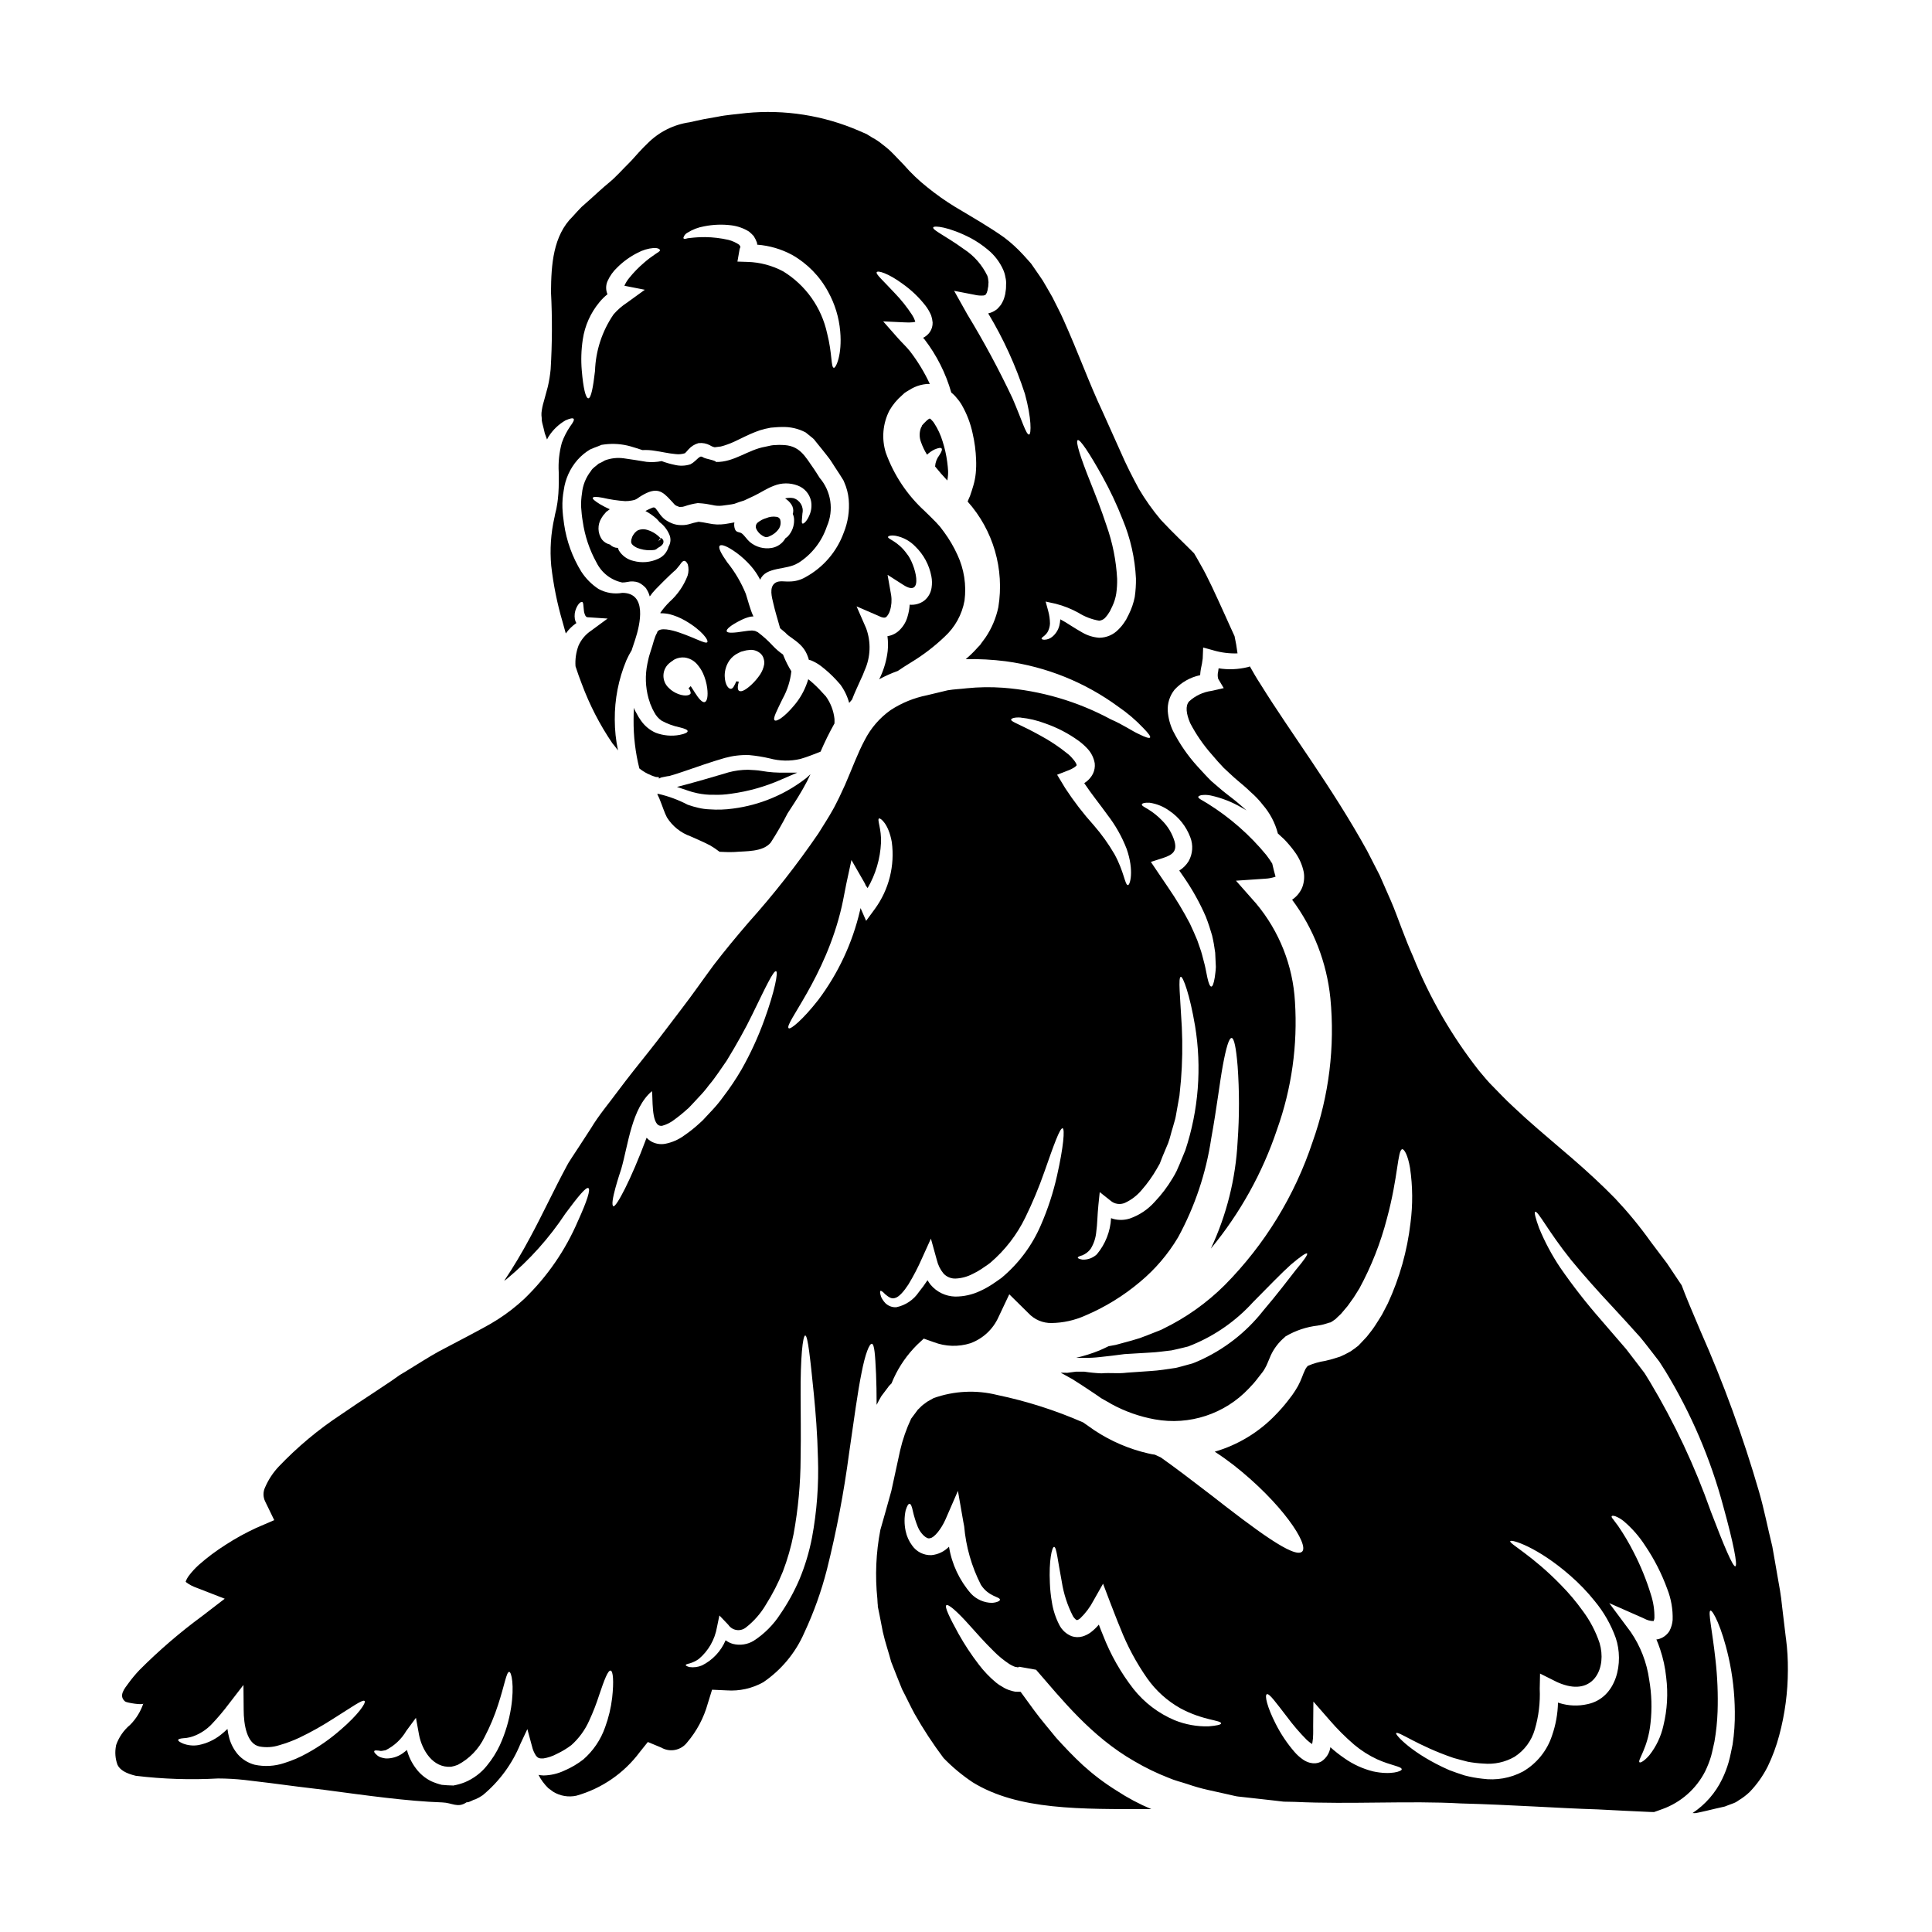 <?xml version="1.0" encoding="UTF-8"?>
<!-- Uploaded to: SVG Repo, www.svgrepo.com, Generator: SVG Repo Mixer Tools -->
<svg fill="#000000" width="800px" height="800px" version="1.1" viewBox="144 144 512 512" xmlns="http://www.w3.org/2000/svg">
 <g>
  <path d="m318.18 354.43 0.531 1.121c0.973 2.418 1.355 3.769 2.031 5.07 1.461 2.328 3.664 4.094 6.25 5.012 1.531 0.703 3.301 1.414 5.215 2.418 0.863 0.504 1.691 1.066 2.481 1.68 1.207 0.059 2.535 0.117 3.938 0.059 3.004-0.27 7.516 0.059 9.637-2.508h-0.004c1.613-2.496 3.102-5.074 4.453-7.723 1.238-1.945 2.449-3.684 3.625-5.746 0.648-1.031 1.004-1.859 1.535-2.754 0.297-0.648 0.59-1.266 0.914-1.891l-1.09 1.004c-5.637 4.398-12.352 7.199-19.441 8.109-2.059 0.289-4.144 0.359-6.219 0.203-0.984-0.035-1.961-0.168-2.922-0.395-0.969-0.215-1.922-0.492-2.856-0.824-2.477-1.297-5.113-2.269-7.84-2.891-0.059 0.023-0.152 0.055-0.238 0.055z"/>
  <path d="m391.81 267.62c1.004 1.266 2.094 2.508 3.242 3.715 0-0.059 0.027-0.148 0.027-0.207 0.145-0.777 0.203-1.57 0.176-2.359-0.027-0.531-0.117-1.531-0.234-2.363-0.242-1.828-0.645-3.633-1.207-5.391-0.516-1.734-1.281-3.383-2.269-4.894-0.18-0.289-0.398-0.555-0.648-0.785-0.133-0.195-0.316-0.348-0.531-0.441 0 0.027 0 0.027-0.027 0.027-0.059 0.148-0.059-0.055-0.328 0.207-0.094 0.094-0.203 0.176-0.32 0.238l-0.059 0.027-0.031 0.059h-0.004c-0.434 0.398-0.844 0.82-1.234 1.266-0.035 0.211-0.125 0.406-0.266 0.562-0.504 1.266-0.504 2.672 0 3.938 0.402 1.145 0.93 2.242 1.574 3.269l0.031-0.027c0.574-0.527 1.219-0.977 1.914-1.324 1.031-0.441 1.676-0.559 1.914-0.297 0.234 0.266 0 0.887-0.617 1.828-0.656 0.852-1.039 1.883-1.102 2.953z"/>
  <path d="m324.14 338.75c-2.137 0.402-4.336 0.207-6.371-0.559-1.535-0.68-2.859-1.758-3.832-3.125-0.484-0.648-0.91-1.34-1.266-2.062l-0.297-0.531c-0.125-0.215-0.223-0.441-0.293-0.68-0.031-0.055-0.059-0.145-0.09-0.203-0.059 1.031-0.086 2.062-0.086 3.148v-0.004c-0.043 4.352 0.473 8.695 1.531 12.914 1.309 1.043 2.812 1.812 4.422 2.269 0.207 0.031 0.473 0 0.707 0.031l0.117 0.5 0.031-0.176 0.527-0.234c0.68-0.117 1.418-0.324 2.152-0.395 1.387-0.414 2.566-0.762 4.156-1.328 3.035-1.031 6.75-2.363 10.52-3.449h0.004c2.102-0.582 4.281-0.84 6.461-0.758 1.848 0.168 3.68 0.461 5.484 0.887 2.629 0.707 5.391 0.758 8.047 0.145 2.004-0.559 3.938-1.387 5.246-1.887 0.059-0.031 0.117-0.031 0.145-0.059v0.004c1.094-2.559 2.324-5.055 3.688-7.481 0-0.414 0.027-0.789 0-1.211-0.234-2.16-1.027-4.223-2.301-5.984l-0.855-0.914c-1.035-1.172-2.16-2.266-3.359-3.269-0.141-0.117-0.289-0.227-0.441-0.324-0.059 0.234-0.145 0.473-0.234 0.738h-0.004c-0.766 2.293-1.969 4.414-3.543 6.246-2.535 3.039-4.602 4.305-5.117 3.894-0.559-0.473 0.59-2.566 2.152-5.805l0.004-0.004c1.223-2.223 1.996-4.668 2.266-7.195-0.777-1.25-1.449-2.566-2.004-3.934-0.059-0.176-0.145-0.324-0.203-0.5-0.988-0.676-1.895-1.457-2.715-2.332-1.211-1.316-2.543-2.519-3.977-3.594-0.27-0.148-0.473-0.176-0.707-0.328-0.297-0.059-0.559-0.086-0.828-0.117v0.004c-0.672 0.027-1.34 0.098-2.004 0.207-2.711 0.441-4.512 0.559-4.688 0-0.176-0.559 1.148-1.652 3.773-2.949 0.785-0.402 1.617-0.707 2.477-0.914l0.855-0.09c-0.059-0.086-0.086-0.145-0.145-0.234-0.789-1.766-1.328-3.981-1.891-5.719-1.234-3.027-2.902-5.856-4.953-8.402-1.574-2.238-2.445-3.859-1.969-4.359 0.477-0.5 2.148 0.203 4.481 1.887 1.391 1.027 2.664 2.203 3.801 3.504 0.965 1.105 1.785 2.32 2.445 3.625 1.418-3.543 7.019-2.535 9.934-4.387l0.148-0.059h0.004c3.57-2.262 6.25-5.691 7.586-9.703 1.887-4.293 1.145-9.289-1.91-12.852-0.473-0.738-0.918-1.477-1.418-2.211-2.535-3.598-3.859-6.516-8.727-6.516-0.883-0.059-1.445 0.059-2.18 0.059-0.676 0.059-1.387 0.297-2.094 0.414-4.598 0.789-8.223 4.125-13.055 4.039-0.09-0.445-2.652-0.789-3.328-1.18h-0.004c-0.195-0.156-0.434-0.25-0.68-0.266-0.305 0.098-0.574 0.27-0.789 0.5l-0.707 0.648c-0.383 0.359-0.809 0.668-1.27 0.914-1.391 0.449-2.887 0.488-4.301 0.117-1.133-0.234-2.246-0.559-3.332-0.969-1.305 0.27-2.648 0.34-3.977 0.203-2.035-0.355-4.098-0.648-6.102-0.945-1.672-0.223-3.375-0.031-4.957 0.562-0.027 0-0.559 0.324-0.559 0.324-0.355 0.176-0.707 0.395-1.09 0.531-0.676 0.648-1.574 1.09-2.062 1.969-1.336 1.699-2.156 3.75-2.359 5.902-0.184 1.16-0.262 2.332-0.238 3.508 0.117 1.445 0.203 2.594 0.441 3.938 0.543 3.828 1.781 7.523 3.656 10.906 1.34 2.711 3.848 4.656 6.809 5.277 0.469-0.004 0.93-0.051 1.387-0.148 0.969-0.227 1.977-0.176 2.918 0.148 0.434 0.203 0.84 0.457 1.207 0.762l0.445 0.395 0.113 0.117 0.27 0.297 0.117 0.234c0.355 0.535 0.621 1.121 0.785 1.742 0.027 0.059 0.027 0.117 0.059 0.145 0.484-0.699 1.027-1.359 1.625-1.969 3.035-3.121 4.953-4.859 5.246-5.07l0.027-0.027c0.504-0.648 0.887-1.004 1.238-1.535 0.355-0.531 0.676-0.824 1.004-0.824s0.676 0.355 0.941 0.941v0.004c0.262 0.977 0.242 2.012-0.059 2.977-1.023 2.672-2.668 5.055-4.801 6.957-0.906 0.895-1.727 1.875-2.449 2.918 0.031 0.039 0.074 0.066 0.117 0.09 0.773-0.008 1.543 0.074 2.297 0.234 1.449 0.371 2.836 0.934 4.129 1.68 4.481 2.562 6.394 5.305 5.902 5.777-0.492 0.473-3.008-1.062-7.367-2.566-2.035-0.707-5.16-1.473-5.867-0.176 0.031 0.059-0.145 0.395-0.145 0.395-0.16 0.27-0.293 0.555-0.395 0.855-0.27 0.734-0.508 1.48-0.703 2.238-0.27 0.828-0.504 1.652-0.789 2.508-0.297 0.914-0.395 1.68-0.59 2.445-0.621 3.027-0.52 6.156 0.297 9.137l0.328 1.004 0.113 0.395 0.234 0.531c0.234 0.625 0.52 1.227 0.859 1.797 0.453 0.891 1.121 1.652 1.941 2.215 1.508 0.824 3.125 1.418 4.805 1.766 1.332 0.324 2.094 0.648 2.094 1.004 0 0.355-0.715 0.723-2.098 0.988zm13.207-19.777h-0.004c0.602-0.824 1.402-1.484 2.328-1.918l0.734-0.355 0.68-0.176h0.004c0.457-0.148 0.93-0.234 1.41-0.262 0.945-0.137 1.906 0.094 2.688 0.648 0.609 0.391 1.043 1.004 1.207 1.707 0.145 0.477 0.184 0.98 0.117 1.473-0.176 0.961-0.547 1.871-1.09 2.684-0.68 1.008-1.473 1.93-2.363 2.754-1.473 1.328-2.535 1.887-3.148 1.574-0.5-0.234-0.473-1.207-0.117-2.477v0.004c-0.219 0-0.438-0.027-0.648-0.086-0.5 1.059-0.855 1.969-1.445 2.004-0.59 0.035-1.574-0.945-1.648-3.391-0.023-1.496 0.43-2.961 1.293-4.184zm-7.086-36.551-1.121-0.148h-0.004c-0.863 0.164-1.719 0.379-2.562 0.648-0.699 0.188-1.426 0.27-2.152 0.234-0.809-0.004-1.609-0.164-2.359-0.469l-0.707-0.324h-0.004c-0.387-0.199-0.762-0.43-1.121-0.68-0.551-0.441-1.035-0.957-1.441-1.531-0.531-0.828-1.062-1.387-1.062-1.445-0.07-0.082-0.16-0.141-0.262-0.18l-0.207-0.059h-0.004c-0.109 0.012-0.215 0.031-0.32 0.059-0.648 0.262-1.277 0.559-1.891 0.887 1.051 0.559 2.031 1.242 2.922 2.031 0.289 0.293 0.566 0.598 0.824 0.918 1.109 0.824 1.98 1.918 2.535 3.18 0.523 1.062 0.469 2.32-0.148 3.336-0.375 1.438-1.391 2.621-2.754 3.211-2.047 0.953-4.363 1.148-6.543 0.559-1.625-0.367-3.027-1.375-3.891-2.801-0.094-0.211-0.172-0.426-0.238-0.648-0.789 0-1.543-0.316-2.09-0.887-0.836-0.191-1.586-0.66-2.125-1.324-1.184-1.695-1.242-3.934-0.145-5.688 0.262-0.477 0.59-0.91 0.969-1.297l0.266-0.328 0.531-0.395 0.445-0.328v0.004c-0.902-0.398-1.777-0.852-2.625-1.352-1.328-0.828-2.004-1.387-1.887-1.68 0.117-0.297 1-0.324 2.535-0.027v-0.004c1.996 0.469 4.023 0.773 6.07 0.914 0.602 0 1.207-0.059 1.797-0.176 0.207-0.059 0.738-0.148 0.738-0.176l0.004-0.004c0.262-0.098 0.508-0.23 0.734-0.391 0.75-0.543 1.551-1.016 2.387-1.414 3.543-1.621 4.863 0.324 7.086 2.68h-0.004c0.168 0.227 0.367 0.426 0.594 0.59 0.059 0 0.145 0.059 0.145 0.086l0.68 0.27c0.324 0.145 0.352 0.086 0.395 0.059 0.078 0.016 0.156 0.016 0.234 0 0.305 0.012 0.605-0.039 0.887-0.148 1.141-0.395 2.316-0.68 3.508-0.855h0.117c0.734 0.059 1.473 0.09 2.121 0.203l1.648 0.297c0.848 0.215 1.727 0.273 2.594 0.176 1.121-0.176 2.332-0.266 3.273-0.5 0.855-0.324 1.707-0.617 2.535-0.855 0.914-0.445 1.793-0.855 2.652-1.238 1.734-0.824 3.211-1.887 5.273-2.68h0.004c2.016-0.812 4.266-0.832 6.297-0.059 1.809 0.664 3.148 2.215 3.543 4.098 0.234 1.242 0.098 2.523-0.395 3.684-0.734 1.797-1.621 2.418-1.859 2.297-0.355-0.145-0.117-1.148-0.027-2.711h0.004c0.383-1.77-0.676-3.535-2.418-4.035-0.723-0.129-1.469-0.102-2.18 0.086 0.672 0.406 1.246 0.961 1.676 1.621 0.422 0.633 0.582 1.406 0.445 2.152-0.012 0.102-0.043 0.203-0.09 0.297 0 0.059 0.059 0.117 0.059 0.176 0.195 0.457 0.293 0.949 0.293 1.445 0.043 1.613-0.551 3.176-1.648 4.359-0.203 0.184-0.418 0.352-0.648 0.504-0.762 1.355-2.094 2.297-3.625 2.562-2.074 0.359-4.199-0.219-5.809-1.574-0.789-0.676-1.324-1.621-2.09-2.238-0.59-0.473-1.418-0.203-1.797-1.031h-0.004c-0.254-0.605-0.324-1.273-0.203-1.918-0.859 0.176-1.68 0.297-2.539 0.441-1.422 0.195-2.871 0.137-4.269-0.176zm-7.223 45.184c-0.652-0.324-1.25-0.754-1.77-1.266-0.969-0.867-1.5-2.121-1.449-3.422 0.051-1.301 0.68-2.508 1.715-3.297l0.086-0.059 0.059-0.059 0.207-0.148 0.117-0.086 0.234-0.148 0.004-0.004c0.176-0.156 0.375-0.289 0.586-0.395 0.812-0.406 1.723-0.57 2.625-0.473 1.348 0.184 2.574 0.883 3.422 1.945 0.582 0.688 1.07 1.453 1.445 2.273 0.547 1.219 0.914 2.508 1.09 3.832 0.297 2.207-0.031 3.625-0.676 3.769-0.645 0.145-1.574-0.914-2.625-2.594-0.324-0.5-0.676-1.062-1.062-1.648h-0.004c-0.172 0.207-0.367 0.395-0.586 0.559 0.352 0.348 0.559 0.809 0.586 1.301-0.105 0.68-1.824 1.012-4.023-0.082z"/>
  <path d="m327.44 353.88 0.512 0.125c0.598 0.148 1.18 0.297 1.891 0.395 0.746 0.121 1.496 0.191 2.25 0.219h0.336 0.629c1.57 0.059 3.144-0.031 4.699-0.277 4.535-0.613 8.957-1.855 13.148-3.695l4.371-1.891h-4.762c-1.055-0.02-2.106-0.094-3.148-0.223l-2.402-0.359c-0.59-0.062-1.234-0.098-1.891-0.133l-0.879-0.047h0.004c-1.73 0.008-3.449 0.238-5.117 0.684l-2.551 0.754c-2.727 0.789-5.312 1.574-7.945 2.273l-3.184 0.844 3.121 1.043c0.285 0.094 0.559 0.184 0.918 0.289z"/>
  <path d="m346.75 286.3c0.094 0.035 0.199 0.051 0.301 0.051 0.223-0.004 0.441-0.051 0.645-0.137 0.395-0.164 0.773-0.359 1.141-0.582 0.59-0.363 1.098-0.844 1.496-1.406 0.062-0.074 0.117-0.148 0.164-0.23 0.391-0.695 0.488-1.52 0.27-2.285-0.168-0.43-0.566-0.719-1.027-0.746-0.898-0.141-1.816-0.023-2.652 0.336-0.801 0.223-1.551 0.602-2.199 1.121-0.105 0.066-0.199 0.152-0.273 0.258-0.363 0.43-0.43 1.035-0.172 1.535 0.48 0.961 1.305 1.707 2.309 2.086z"/>
  <path d="m313.12 284.5c-0.066 0.035-0.129 0.07-0.191 0.113-0.188 0.102-0.352 0.234-0.492 0.395-0.125 0.09-0.23 0.203-0.312 0.332-0.219 0.262-0.398 0.547-0.547 0.852-0.062 0.117-0.102 0.242-0.121 0.371-0.105 0.215-0.168 0.445-0.18 0.684v0.043c-0.043 0.199-0.031 0.406 0.031 0.598 0.23 0.668 1.27 1.18 1.617 1.332v-0.004c1.059 0.406 2.184 0.613 3.316 0.605 0.328 0.004 0.652-0.016 0.973-0.062 0.168 0 0.332-0.035 0.48-0.105 0.188-0.055 0.352-0.168 0.469-0.324 0.16-0.117 0.328-0.227 0.5-0.32l0.266-0.152c0.113-0.066 1.117-0.699 0.871-1.598l-0.004-0.004c-0.129-0.387-0.461-0.676-0.863-0.746-1.016-1.07-2.316-1.828-3.75-2.176-0.688-0.145-1.402-0.086-2.062 0.168zm6.035 2.269-0.684 0.691 0.449-0.816c0.086 0.027 0.164 0.07 0.234 0.125z"/>
  <path d="m376.31 516.31c0.395-0.789 0.789-1.535 1.266-2.332l1.621-2.148 0.203-0.27 0.09-0.145 0.324-0.355 0.004 0.004c0.031-0.047 0.07-0.09 0.117-0.121l0.324-0.324c0.207-0.504 0.395-0.945 0.621-1.445v0.004c1.508-3.258 3.586-6.223 6.129-8.758l1.797-1.676 2.652 0.941h0.004c3.113 1.191 6.539 1.293 9.719 0.285 3.309-1.215 5.988-3.711 7.43-6.926l2.859-6.043 5.062 4.992c1.582 1.715 3.824 2.672 6.16 2.621 3.047-0.043 6.055-0.703 8.844-1.945 5.285-2.234 10.207-5.258 14.59-8.961 4.008-3.336 7.418-7.328 10.078-11.809 4.445-8.152 7.418-17.02 8.785-26.203 1.473-8.078 2.238-14.828 3.094-19.457 0.855-4.629 1.621-7.164 2.297-7.164 0.676 0 1.207 2.652 1.594 7.367l0.004 0.004c0.48 6.691 0.48 13.41 0 20.105-0.512 9.812-2.918 19.438-7.086 28.34 7.734-9.359 13.68-20.062 17.539-31.574 3.875-10.84 5.488-22.359 4.746-33.848-0.535-9.547-4.137-18.668-10.27-26.004l-5.363-6.07 7.781-0.531c0.926-0.047 1.84-0.227 2.711-0.531-0.293-1-0.586-2.18-0.883-3.481-0.473-0.762-1.004-1.531-1.574-2.266h0.004c-4.406-5.356-9.652-9.953-15.535-13.621-1.531-0.945-2.504-1.359-2.504-1.766 0.027-0.176 0.324-0.355 0.824-0.473h-0.004c0.824-0.113 1.664-0.086 2.477 0.086 2.91 0.637 5.699 1.73 8.266 3.242 0.395 0.207 0.828 0.473 1.207 0.707-0.559-0.531-1.18-1.062-1.828-1.621-1.035-0.914-2.363-1.918-3.656-2.918-1.297-1-2.477-2.125-3.773-3.184-1.445-1.418-2.445-2.566-3.711-3.938v0.004c-2.574-2.828-4.754-5.992-6.484-9.402-0.781-1.637-1.25-3.406-1.387-5.215-0.137-2.066 0.504-4.106 1.801-5.719 1.805-1.953 4.172-3.293 6.777-3.836 0.031-0.582 0.102-1.164 0.207-1.738 0.211-0.883 0.367-1.777 0.473-2.68l0.117-2.918 2.652 0.734v0.004c2.094 0.617 4.273 0.895 6.457 0.82-0.207-1.617-0.473-3.148-0.789-4.566-0.918-1.969-1.77-3.894-2.566-5.66-2.449-5.363-4.512-10.02-6.574-13.531-0.531-1-1.09-1.914-1.574-2.754-2.449-2.504-5.457-5.273-8.816-8.871h0.004c-2.172-2.574-4.125-5.324-5.836-8.223-1.652-3.066-3.394-6.453-4.836-9.816-1.531-3.391-3.121-6.953-4.773-10.629-1.797-3.801-3.449-7.812-5.098-11.879-1.648-4.066-3.363-8.227-5.219-12.383-0.914-2.09-2.004-4.066-3.008-6.129-0.559-0.945-1.09-1.891-1.648-2.863v0.004c-0.555-1.023-1.176-2.008-1.859-2.949-0.707-1-1.414-2.031-2.121-3.062-0.473-0.59-1.418-1.535-2.094-2.332v0.004c-1.531-1.672-3.207-3.203-5.012-4.57-3.859-2.754-8.266-5.273-13.059-8.137-2.527-1.547-4.949-3.254-7.25-5.117-2.297-1.809-4.418-3.832-6.336-6.039l-2.754-2.863h-0.004c-0.848-0.883-1.77-1.691-2.754-2.418-0.871-0.738-1.82-1.379-2.828-1.91-0.504-0.297-0.945-0.59-1.477-0.918l-1.969-0.855c-9.449-4.106-19.789-5.731-30.039-4.723-2.504 0.324-5.07 0.469-7.477 0.973-1.234 0.203-2.445 0.414-3.652 0.645-1.207 0.23-2.535 0.562-3.801 0.828h-0.004c-4.188 0.594-8.07 2.535-11.062 5.531-0.789 0.734-1.574 1.574-2.363 2.418-0.789 0.844-1.621 1.859-2.418 2.652-1.828 1.797-3.598 3.832-5.391 5.305-1.793 1.469-3.414 3.004-5.082 4.496l-2.328 2.062c-0.789 0.828-1.535 1.621-2.269 2.449-5.273 5.117-5.746 12.879-5.805 20.074 0.355 6.816 0.324 13.652-0.09 20.469-0.148 1.555-0.398 3.102-0.75 4.621-0.355 1.328-0.707 2.594-1.031 3.801v0.004c-0.32 1.016-0.539 2.062-0.648 3.125-0.027 0.441-0.008 0.887 0.059 1.324-0.02 0.457 0.031 0.914 0.145 1.355 0.27 0.973 0.473 1.887 0.676 2.754 0.207 0.59 0.414 1.094 0.59 1.621 0.148-0.266 0.27-0.559 0.445-0.824l0.004 0.004c1.121-1.75 2.648-3.203 4.445-4.246 1.207-0.527 1.918-0.676 2.152-0.414 0.234 0.266-0.117 0.945-0.887 1.969h0.004c-0.938 1.359-1.691 2.836-2.242 4.391-0.695 2.543-0.973 5.184-0.82 7.812 0 1.676 0.059 3.508-0.09 5.602-0.086 1.031-0.176 2.121-0.395 3.269v0.004c-0.082 0.574-0.199 1.145-0.355 1.707l-0.207 0.887v0.117l-0.086 0.395h-0.004c-0.953 4.191-1.242 8.508-0.852 12.789 0.574 5.039 1.578 10.02 3.008 14.887 0.297 1.031 0.559 2.031 0.855 3.062h-0.004c0.766-1.074 1.711-2.008 2.801-2.754-0.195-0.328-0.328-0.688-0.395-1.062-0.16-0.969-0.039-1.961 0.355-2.859 0.617-1.387 1.234-1.738 1.574-1.68 0.34 0.059 0.324 1.004 0.441 2.035 0.027 0.574 0.176 1.137 0.438 1.648 0.328 0.445 0.445 0.355 1.004 0.395l4.863 0.324-4.328 3.184c-1.488 0.98-2.664 2.371-3.387 4.004-0.648 1.742-0.918 3.602-0.789 5.457 0.504 1.574 1.062 3.125 1.652 4.656h0.004c2.055 5.547 4.773 10.828 8.098 15.723 0.531 0.617 1.004 1.266 1.504 1.914-0.566-2.676-0.852-5.402-0.855-8.137-0.047-5.387 0.996-10.73 3.066-15.707 0.422-0.949 0.902-1.871 1.445-2.754 0-0.027 0.027-0.117 0.027-0.145 0.297-0.887 0.59-1.738 0.855-2.566 1.359-4.125 3.242-12.406-3.356-12.438l-0.004-0.004c-2.168 0.391-4.402 0.027-6.336-1.031-1.82-1.195-3.375-2.758-4.562-4.586-2.367-3.84-3.922-8.125-4.566-12.594-0.227-1.445-0.375-2.902-0.441-4.359-0.051-1.555 0.066-3.106 0.352-4.629 0.402-2.984 1.672-5.785 3.656-8.051 0.961-1.086 2.086-2.016 3.332-2.754 0.676-0.297 1.387-0.586 2.062-0.824l0.973-0.395 0.828-0.117h-0.004c2.281-0.285 4.598-0.113 6.809 0.504 1.234 0.355 2.211 0.676 3.184 1h0.004c1.133-0.062 2.269 0.008 3.387 0.207 1.531 0.203 3.422 0.676 5.422 0.855h0.004c0.863 0.109 1.738 0.02 2.562-0.262-0.113 0 0.09-0.148 0.234-0.297l0.648-0.738c0.68-0.746 1.543-1.289 2.508-1.578 0.027-0.031 0.176-0.031 0.176-0.031h0.004c1.016-0.113 2.043 0.086 2.945 0.566 0.387 0.254 0.816 0.434 1.27 0.531 0.527-0.059 1.09-0.148 1.648-0.207v-0.004c0.578-0.145 1.148-0.324 1.707-0.531 2.449-0.824 5.16-2.594 8.66-3.769 0.93-0.285 1.875-0.512 2.828-0.68 0.973-0.059 2.121-0.207 2.977-0.176 2.191-0.082 4.363 0.414 6.297 1.445l1.414 1.148c0.281 0.207 0.543 0.434 0.789 0.676l0.414 0.531c0.59 0.703 1.148 1.445 1.738 2.148s1.148 1.477 1.738 2.211c0.59 0.734 1.117 1.68 1.676 2.508l1.238 1.887 0.59 0.945 0.297 0.469 0.059 0.09 0.145 0.297c0.031 0.059 0.117 0.297 0.117 0.297h0.004c0.645 1.453 1.043 3.008 1.18 4.594 0.254 2.984-0.203 5.981-1.324 8.754-1.82 5.016-5.406 9.199-10.086 11.762-1.309 0.777-2.805 1.184-4.328 1.18-1.18 0.086-2.754-0.355-3.773 0.395-1.648 1.148-0.828 3.859-0.473 5.391 0.473 2.066 1.031 3.863 1.445 5.336 0.148 0.473 0.234 0.855 0.355 1.266 0.473 0.395 0.973 0.828 1.504 1.266l0.117 0.145c0.734 0.789 2.094 1.418 3.742 2.981v0.008c0.719 0.688 1.297 1.508 1.707 2.418l0.27 0.676 0.117 0.328 0.059 0.176c0.035 0.113 0.062 0.23 0.086 0.352 0.207 0.059 0.441 0.117 0.617 0.176 0.938 0.387 1.82 0.891 2.625 1.504 1.449 1.109 2.801 2.344 4.039 3.684l1 1.121 0.059 0.059c1.082 1.473 1.879 3.133 2.363 4.894 0.266-0.297 0.5-0.59 0.762-0.887 0.328-0.855 0.676-1.734 1.062-2.562 0.387-0.828 0.789-1.707 1.18-2.625 0.395-0.824 0.789-1.68 1.094-2.562h0.004c1.582-3.519 1.723-7.519 0.391-11.145l-2.535-5.805 5.988 2.594c0.383 0.211 0.801 0.344 1.234 0.395 0.301 0.031 0.598-0.09 0.789-0.324 0.375-0.438 0.656-0.949 0.828-1.504 0.426-1.34 0.535-2.762 0.32-4.156l-0.945-5.363 4.188 2.68c5.66 3.625 3.121-5.688 0.914-8.266-2.391-3.363-5.07-3.859-4.984-4.453 0.059-0.234 0.676-0.531 2.094-0.297l0.004 0.004c1.949 0.391 3.734 1.367 5.117 2.801 2.207 2.129 3.703 4.887 4.273 7.902 0.199 1 0.219 2.027 0.059 3.035-0.191 1.375-0.91 2.621-2.004 3.477-1.102 0.793-2.453 1.16-3.801 1.031-0.062 1.062-0.25 2.109-0.559 3.125-0.352 1.301-1.031 2.484-1.969 3.449-0.887 0.953-2.07 1.578-3.359 1.766 0.168 1.309 0.188 2.629 0.059 3.938-0.285 2.379-0.941 4.695-1.945 6.867-0.113 0.234-0.23 0.395-0.324 0.617v0.004c1.59-0.863 3.246-1.602 4.953-2.211 1.148-0.789 2.332-1.535 3.566-2.297 3.172-1.926 6.129-4.188 8.816-6.75 2.769-2.527 4.633-5.898 5.297-9.59 0.535-4.144-0.117-8.359-1.887-12.145-0.961-2.109-2.137-4.113-3.508-5.984l-1.062-1.414-1.09-1.207c-0.973-0.977-1.945-1.969-2.949-2.922h0.004c-4.676-4.254-8.234-9.586-10.371-15.535-1.156-3.715-0.805-7.738 0.977-11.199 0.871-1.504 1.988-2.848 3.301-3.981l0.734-0.676 0.621-0.395 1.234-0.734 0.004-0.004c0.965-0.531 2.012-0.898 3.098-1.09 0.562-0.113 1.137-0.156 1.707-0.117-1.43-3.086-3.203-6-5.277-8.695-0.973-1.207-2.09-2.238-3.094-3.363l-4-4.535 5.777 0.266v-0.004c0.699 0.055 1.398 0.043 2.09-0.027 0.211-0.023 0.418-0.062 0.621-0.117 0.004-0.07-0.008-0.141-0.027-0.207-0.195-0.574-0.461-1.117-0.789-1.621-1.363-2.09-2.922-4.043-4.656-5.836-3.008-3.242-4.953-4.926-4.746-5.457 0.234-0.617 3.148 0.297 6.867 3.035v0.004c2.324 1.637 4.391 3.617 6.133 5.867 0.582 0.773 1.066 1.613 1.445 2.504 0.207 0.609 0.34 1.246 0.391 1.891 0.031 0.898-0.227 1.785-0.734 2.531-0.461 0.656-1.082 1.18-1.797 1.531 0.117 0.145 0.266 0.266 0.395 0.414h-0.004c3.231 4.211 5.633 8.992 7.086 14.09 0.531 0.41 1.008 0.887 1.418 1.414 0.539 0.605 1.016 1.262 1.414 1.969 1.324 2.324 2.277 4.84 2.828 7.453 0.527 2.277 0.832 4.598 0.914 6.93 0.055 1.191 0.027 2.383-0.086 3.57-0.109 1.094-0.312 2.18-0.621 3.238-0.27 0.914-0.562 1.891-0.918 2.863-0.23 0.473-0.395 0.914-0.617 1.445v-0.004c6.801 7.629 9.789 17.918 8.137 28.004-0.602 2.863-1.75 5.586-3.387 8.016l-1.238 1.68-0.145 0.234-0.297 0.324-0.297 0.297-0.559 0.617c-0.848 0.922-1.754 1.789-2.715 2.594 3.539-0.07 7.074 0.117 10.582 0.562 10.809 1.453 21.078 5.598 29.863 12.059 2.394 1.633 4.609 3.519 6.602 5.629 1.387 1.418 2.004 2.269 1.797 2.535-0.203 0.266-1.238-0.059-3.008-0.945-1.766-0.789-4.066-2.445-7.398-3.891-8.84-4.762-18.582-7.613-28.59-8.371-3.203-0.23-6.418-0.184-9.609 0.145-1.652 0.207-3.242 0.234-5.012 0.531-1.797 0.445-3.656 0.887-5.543 1.328h0.004c-3.426 0.688-6.691 2.023-9.613 3.934-2.887 2.055-5.238 4.777-6.848 7.934-1.832 3.391-3.332 7.547-5.219 11.879-0.5 1.09-1.031 2.18-1.531 3.301-0.562 1.09-1.18 2.418-1.738 3.356-1.09 1.969-2.508 4.129-3.801 6.223l-0.004 0.004c-5.644 8.254-11.824 16.133-18.5 23.578-3.269 3.801-6.363 7.547-9.168 11.199-2.859 3.859-5.629 7.871-8.578 11.703-2.949 3.828-5.746 7.637-8.578 11.176-2.828 3.539-5.66 7.086-8.137 10.402-2.508 3.422-5.16 6.488-7.312 10.086-1.148 1.734-2.238 3.418-3.328 5.117-0.559 0.855-1.09 1.68-1.648 2.508l-0.789 1.234-0.176 0.27-0.059 0.117-0.328 0.586c-3.543 6.574-6.633 13.297-9.816 19.133l0.004-0.004c-2.086 3.922-4.367 7.738-6.836 11.434 0.234-0.176 0.5-0.324 0.734-0.531 5.984-4.988 11.207-10.82 15.504-17.316 3.394-4.57 5.457-7.086 6.074-6.723 0.617 0.363-0.355 3.422-2.754 8.695v-0.004c-3.328 7.781-8.18 14.82-14.27 20.691-2.152 2.004-4.481 3.809-6.957 5.398-2.566 1.648-4.926 2.797-7.781 4.359-2.566 1.359-5.219 2.754-7.957 4.188-2.754 1.531-5.574 3.356-8.461 5.117l-1.855 1.121-2.242 1.574c-1.473 0.973-2.949 1.945-4.422 2.949-2.945 1.914-5.914 3.898-8.902 5.953-5.996 3.949-11.523 8.574-16.477 13.773-1.508 1.605-2.727 3.461-3.598 5.484-0.574 1.195-0.562 2.586 0.031 3.769l2.391 4.926-4.777 2.062h-0.004c-2.793 1.293-5.492 2.777-8.074 4.453-2.527 1.594-4.922 3.387-7.16 5.363-0.926 0.84-1.773 1.762-2.535 2.754-0.387 0.5-0.699 1.055-0.918 1.648v0.031c0.082 0.098 0.172 0.188 0.27 0.266 0.812 0.578 1.707 1.035 2.652 1.359l7.426 2.887-5.984 4.602 0.004-0.004c-5.891 4.332-11.441 9.105-16.602 14.285-1.027 1.078-1.98 2.219-2.859 3.418-1.121 1.531-2.754 3.391-0.977 4.922 0.395 0.355 4.66 1.031 4.836 0.562h0.004c-0.715 2.117-1.906 4.043-3.481 5.629-1.719 1.434-3.012 3.309-3.742 5.422v0.09c-0.352 1.707-0.219 3.481 0.391 5.113 0.648 1.328 2.152 2.238 4.832 2.891h0.004c7.234 0.875 14.535 1.109 21.812 0.707 2.344 0.008 4.688 0.137 7.019 0.395 2.238 0.266 4.539 0.531 6.863 0.828 4.66 0.617 9.445 1.234 14.27 1.793 11.32 1.504 21.898 3.008 31.277 3.332 2.621 0.086 4.066 1.574 6.422-0.031 0.855 0.031 1.574-0.648 2.332-0.789l-0.004 0.004c0.684-0.297 1.332-0.664 1.945-1.09 4.41-3.648 7.848-8.332 10.004-13.633l1.832-3.894 1.234 4.57c0.203 0.906 0.574 1.766 1.09 2.535 0.531 0.617 0.914 0.707 1.891 0.676 1.258-0.195 2.473-0.605 3.594-1.207 1.363-0.641 2.66-1.418 3.859-2.332 2.031-1.816 3.648-4.047 4.746-6.539 1.016-2.195 1.891-4.449 2.625-6.75 1.355-4.012 2.328-6.606 3.035-6.453 0.648 0.117 0.887 2.828 0.395 7.25v-0.004c-0.316 2.648-0.938 5.25-1.859 7.754-1.148 3.301-3.141 6.246-5.777 8.547-1.535 1.191-3.219 2.184-5.008 2.945-1.734 0.824-3.625 1.266-5.543 1.301-0.445-0.02-0.887-0.07-1.328-0.148 0.668 1.301 1.547 2.488 2.594 3.508 0.473 0.352 0.914 0.676 1.328 0.973 1.828 1.113 4.012 1.48 6.102 1.031 6.734-1.898 12.652-5.969 16.828-11.582l2.125-2.652 3.543 1.473c2.293 1.336 5.219 0.766 6.844-1.328 2.574-3.012 4.453-6.555 5.508-10.375l1.121-3.625 3.891 0.176c3.363 0.238 6.723-0.512 9.672-2.152 4.789-3.254 8.562-7.801 10.875-13.113 2.523-5.402 4.539-11.027 6.012-16.805 2.539-10.148 4.496-20.434 5.867-30.801 1.301-8.93 2.269-16.238 3.301-21.281 0.973-5.07 2.094-7.84 2.754-7.695 0.66 0.145 0.855 2.922 1.09 8.02 0.094 2.266 0.152 5.039 0.152 8.164zm-58.648-304.96v-0.004c-1.039 0.691-2.035 1.449-2.977 2.273-1.434 1.219-2.75 2.57-3.934 4.039-0.52 0.625-0.949 1.324-1.281 2.07l5.418 1.062-4.684 3.391 0.004-0.004c-1.34 0.871-2.551 1.922-3.598 3.125-3.039 4.43-4.75 9.637-4.926 15.004-0.5 4.394-1.059 7.25-1.766 7.25s-1.355-2.754-1.738-7.34c-0.238-2.754-0.148-5.531 0.266-8.266 0.535-3.621 2.055-7.023 4.394-9.84 0.633-0.785 1.352-1.5 2.148-2.125-0.469-1.102-0.469-2.348 0-3.449 0.617-1.391 1.508-2.644 2.625-3.684 1.574-1.559 3.383-2.863 5.363-3.859 1.312-0.711 2.758-1.145 4.242-1.27 1.148-0.059 1.707 0.324 1.68 0.617-0.023 0.297-0.539 0.504-1.223 1.004zm47.309 30.125c-0.789-0.117-0.395-3.746-1.77-9.113h-0.004c-1.465-6.844-5.676-12.785-11.641-16.445-2.914-1.555-6.148-2.414-9.445-2.508l-2.684-0.086 0.562-3.215h-0.004c0.027-0.164 0.086-0.324 0.176-0.469 0.031-0.148-0.027-0.148 0.031-0.234-0.031-0.09-0.059-0.117-0.031-0.207v-0.004c-0.121-0.098-0.219-0.215-0.293-0.352-0.863-0.582-1.82-1.012-2.828-1.27-2.012-0.461-4.07-0.707-6.133-0.734-1.359-0.008-2.719 0.07-4.07 0.234-0.379 0.016-0.758 0.086-1.117 0.207-0.27 0.059-0.473 0.031-0.559-0.086-0.086-0.117-0.059-0.266 0.086-0.531v-0.004c0.188-0.414 0.508-0.758 0.914-0.973 1.355-0.859 2.867-1.438 4.449-1.707 2.367-0.477 4.797-0.566 7.191-0.266 1.664 0.207 3.262 0.77 4.688 1.652 0.441 0.363 0.855 0.758 1.242 1.18 0.355 0.559 0.652 1.152 0.879 1.773 0.031 0.172 0.031 0.352 0.059 0.527h0.004c3.238 0.242 6.394 1.168 9.254 2.711 4.043 2.297 7.352 5.691 9.551 9.789 1.781 3.227 2.867 6.789 3.184 10.461 0.566 6.215-1.172 9.812-1.691 9.668zm51.758 17.684c-0.789 0.145-1.887-3.773-4.422-9.641-3.594-7.613-7.59-15.031-11.969-22.227l-0.883-1.574-2.602-4.644 5.332 1.031c0.801 0.199 1.625 0.27 2.449 0.211 0.527-0.148 0.527-0.059 0.824-0.648 0.09-0.086 0.09-0.266 0.148-0.414h-0.004c0.09-0.188 0.141-0.387 0.148-0.594l0.148-0.789v0.004c0.023-0.188 0.031-0.371 0.027-0.559 0.062-0.363 0.055-0.734-0.027-1.09-0.023-0.383-0.102-0.762-0.234-1.121-1.383-2.891-3.535-5.344-6.219-7.086-4.836-3.508-8.371-5.039-8.137-5.746 0.176-0.559 4.156-0.176 9.961 2.828 1.605 0.867 3.117 1.895 4.512 3.066 1.77 1.441 3.172 3.277 4.098 5.367 0.266 0.609 0.457 1.254 0.559 1.914 0.176 0.684 0.238 1.391 0.176 2.09 0 0.355 0 0.707-0.031 1.062l-0.117 0.828c-0.031 0.352-0.098 0.695-0.207 1.031-0.094 0.402-0.227 0.801-0.391 1.18-0.184 0.395-0.391 0.781-0.621 1.148-0.309 0.398-0.645 0.773-1 1.125-0.688 0.562-1.496 0.953-2.363 1.148 4.039 6.711 7.301 13.859 9.727 21.309 1.785 6.488 1.707 10.719 1.109 10.789zm28.004 43.004c-0.324 1.617-0.859 3.184-1.594 4.656l-0.473 0.918-0.117 0.23-0.059 0.117-0.086 0.207-0.031 0.027-0.059 0.059-0.324 0.504v0.004c-0.457 0.691-0.984 1.336-1.574 1.914-1.332 1.406-3.18 2.203-5.117 2.211-1.555-0.113-3.066-0.578-4.422-1.352-1.121-0.621-2.121-1.266-3.039-1.832-1-0.676-1.945-1.207-2.859-1.707h0.004c-0.031 0.547-0.109 1.09-0.234 1.621-0.289 1.18-0.949 2.234-1.887 3.008-0.574 0.48-1.289 0.758-2.035 0.785-0.441 0-0.707-0.09-0.789-0.234-0.078-0.145 0.117-0.355 0.473-0.617 0.43-0.32 0.797-0.707 1.09-1.152 0.391-0.684 0.613-1.453 0.652-2.242-0.004-1.145-0.164-2.285-0.473-3.391l-0.676-2.477 2.711 0.59v0.004c2.074 0.535 4.074 1.328 5.953 2.359 1.691 1.066 3.574 1.785 5.543 2.121 0.684-0.078 1.312-0.426 1.734-0.969 0.352-0.391 0.66-0.816 0.918-1.27l0.23-0.355 0.004-0.055 0.117-0.234 0.445-0.914c0.52-1.082 0.875-2.234 1.059-3.418 0.184-1.289 0.262-2.59 0.234-3.891-0.254-4.828-1.207-9.594-2.828-14.148-1.414-4.328-2.977-8.223-4.273-11.492-2.621-6.547-4.008-10.848-3.328-11.117 0.617-0.234 3.039 3.363 6.516 9.613l-0.004-0.004c2.051 3.699 3.856 7.527 5.394 11.469 2.059 4.957 3.246 10.23 3.508 15.594 0.023 1.625-0.078 3.25-0.312 4.859zm-210.47 300.25c-2.715 2.383-5.68 4.461-8.844 6.195-1.938 1.09-3.981 1.969-6.102 2.625-2.527 0.844-5.234 0.996-7.84 0.438-1.727-0.457-3.273-1.414-4.453-2.754-1.043-1.238-1.812-2.684-2.25-4.242-0.223-0.816-0.387-1.645-0.5-2.481-0.59 0.574-1.211 1.113-1.859 1.621-1.711 1.328-3.711 2.238-5.836 2.652-1.398 0.238-2.84 0.086-4.156-0.441-0.789-0.355-1.234-0.648-1.207-0.914s0.559-0.395 1.445-0.473l-0.004 0.004c1.121-0.062 2.219-0.328 3.246-0.789 1.562-0.676 2.977-1.656 4.156-2.887 1.629-1.707 3.152-3.508 4.566-5.394l3.891-5.043 0.059 6.547c0 4.008 0.855 9.078 4.184 9.758 1.742 0.324 3.535 0.211 5.219-0.328 1.84-0.523 3.633-1.191 5.367-2.004 3.047-1.461 6-3.117 8.844-4.949 4.953-3.094 7.926-5.277 8.43-4.773 0.453 0.504-1.727 3.656-6.356 7.633zm45.184-5.902c-0.531 3.441-1.531 6.793-2.973 9.961-0.906 1.945-2.059 3.769-3.422 5.426-1.551 1.945-3.57 3.465-5.863 4.422-0.973 0.383-1.98 0.668-3.008 0.855l-0.117 0.027-0.086-0.027c-0.973-0.031-1.949-0.059-2.922-0.176-0.945-0.234-1.867-0.551-2.758-0.945-1.637-0.805-3.055-1.996-4.129-3.477-1.078-1.438-1.867-3.07-2.324-4.805-0.414 0.324-0.828 0.676-1.266 0.973h-0.004c-1.258 0.852-2.75 1.293-4.273 1.266-0.586-0.055-1.16-0.195-1.707-0.414-0.336-0.156-0.637-0.375-0.887-0.648-0.441-0.395-0.617-0.676-0.531-0.883 0.086-0.203 0.395-0.207 1.004-0.148 0.266-0.027 0.645 0.176 1 0.09 0.355-0.086 0.621-0.09 1.004-0.176 2.285-1.137 4.191-2.914 5.481-5.117l2.562-3.477 0.828 4.539c0.789 4.008 3.625 8.812 8.516 8.43h0.004c0.594-0.109 1.176-0.281 1.738-0.504 3.086-1.621 5.57-4.195 7.086-7.336 1.457-2.773 2.668-5.672 3.625-8.66 1.707-5.219 2.18-8.637 2.918-8.637 0.613-0.012 1.402 3.644 0.504 9.449zm169.2-239.78c1.918 0.281 3.742 1.031 5.305 2.18 2.504 1.699 4.418 4.129 5.484 6.961 0.816 2.078 0.656 4.414-0.441 6.363-0.621 1.004-1.469 1.852-2.477 2.477 0.395 0.59 0.789 1.148 1.207 1.738 2.269 3.281 4.215 6.777 5.809 10.434 0.68 1.738 1.238 3.449 1.68 5.012 0.355 1.508 0.629 3.031 0.824 4.57 0.086 1.418 0.145 2.684 0.176 3.773-0.031 1.117-0.207 2.062-0.297 2.828-0.266 1.574-0.559 2.387-0.914 2.387s-0.707-0.855-1.031-2.328c-0.148-0.707-0.328-1.594-0.531-2.625s-0.559-2.152-0.855-3.391c-0.297-1.234-0.855-2.535-1.301-3.938-0.586-1.387-1.207-2.859-1.945-4.394l0.008 0.008c-1.723-3.293-3.641-6.481-5.746-9.551-0.945-1.387-1.859-2.754-2.754-4.066l-1.859-2.754 3.211-1.031c2.754-0.887 3.684-1.945 3.098-4.301h0.004c-0.629-2.156-1.797-4.117-3.394-5.691-1.098-1.137-2.336-2.125-3.684-2.949-1-0.586-1.707-0.941-1.621-1.266 0.039-0.27 0.719-0.531 2.047-0.445zm-2.066 102.61v-0.004c1.508-1.719 2.84-3.586 3.977-5.57l0.789-1.387 0.707-1.828c0.5-1.207 1-2.418 1.531-3.652 0.531-1.445 0.789-2.828 1.238-4.188 0.203-0.707 0.395-1.387 0.586-2.062s0.27-1.418 0.414-2.121c0.234-1.387 0.504-2.754 0.738-4.129 0.145-1.387 0.266-2.711 0.395-4.039h0.004c0.379-4.703 0.457-9.43 0.234-14.145-0.441-8.109-1.004-13.207-0.27-13.355 0.59-0.117 2.391 4.746 3.773 12.988h0.004c1.816 11.035 0.938 22.344-2.566 32.961-0.5 1.238-1.004 2.449-1.504 3.656l-0.789 1.797 0.004 0.004c-0.332 0.672-0.695 1.328-1.09 1.965-1.352 2.273-2.953 4.387-4.777 6.301-1.777 1.992-4.031 3.5-6.551 4.383-1.383 0.445-2.863 0.496-4.277 0.145-0.238-0.062-0.477-0.141-0.707-0.234-0.184 3.519-1.508 6.879-3.769 9.582-1.027 0.961-2.398 1.469-3.805 1.41-0.789-0.145-1.238-0.324-1.238-0.527s0.395-0.395 1.207-0.621c0.883-0.367 1.648-0.969 2.215-1.738 0.832-1.367 1.336-2.91 1.469-4.508 0.297-1.969 0.27-4.215 0.562-7.086l0.355-3.418 2.859 2.266v0.004c1.047 0.91 2.523 1.137 3.801 0.59 1.734-0.797 3.262-1.973 4.481-3.441zm-32.098-125.16v-0.004c2.215 0.227 4.394 0.742 6.481 1.531 3.18 1.102 6.18 2.66 8.902 4.629 0.867 0.637 1.668 1.355 2.391 2.148 0.973 1.062 1.617 2.387 1.859 3.809 0.102 0.941-0.062 1.898-0.473 2.754-0.387 0.754-0.926 1.426-1.574 1.969-0.234 0.176-0.473 0.355-0.734 0.531 1.945 2.918 4.184 5.66 6.129 8.371h-0.004c2.137 2.754 3.859 5.805 5.117 9.055 2.035 5.836 0.887 9.668 0.324 9.582-0.789 0-1-3.543-3.543-8.168v-0.004c-1.582-2.723-3.418-5.289-5.484-7.664-2.773-3.078-5.305-6.367-7.574-9.84l-0.676-1.121-1.477-2.445 2.801-1.09c0.695-0.242 1.359-0.582 1.969-1.004 0.441-0.414 0.395-0.355 0.395-0.441 0.059-0.445-1.09-1.969-2.269-2.949l-0.004 0.004c-2.328-1.898-4.832-3.566-7.481-4.984-2.297-1.266-4.215-2.207-5.543-2.828-1.328-0.621-2.035-0.973-2.062-1.297-0.023-0.32 0.91-0.684 2.531-0.566zm-29.742 150.21c1.348-2.227 2.551-4.539 3.594-6.922l2.363-5.219 1.574 5.688v-0.004c0.309 1.309 0.914 2.531 1.77 3.566 0.816 0.883 1.977 1.371 3.18 1.332 1.574-0.066 3.117-0.48 4.512-1.211 0.785-0.367 1.547-0.793 2.269-1.27 0.828-0.586 1.766-1.148 2.477-1.734 3.879-3.32 7.027-7.406 9.254-11.996 1.918-3.93 3.602-7.965 5.043-12.09 2.508-7.164 4.129-11.703 4.832-11.523 0.617 0.176 0.234 4.926-1.473 12.496-1 4.5-2.434 8.895-4.273 13.117-2.332 5.457-5.93 10.273-10.492 14.062-0.914 0.676-1.707 1.18-2.566 1.766-0.961 0.625-1.965 1.18-3.008 1.652-2.09 1-4.375 1.516-6.691 1.504-2.508-0.07-4.867-1.207-6.484-3.125-0.297-0.387-0.57-0.789-0.824-1.207-0.711 1.086-1.48 2.137-2.301 3.148-1.391 2.07-3.539 3.508-5.981 4.012-1.074 0.059-2.125-0.336-2.891-1.09-0.461-0.488-0.84-1.047-1.121-1.656-0.293-0.914-0.355-1.445-0.176-1.574 0.176-0.129 0.621 0.207 1.266 0.887 0.68 0.531 1.621 1.387 2.625 0.973 0.988-0.223 2.316-1.723 3.523-3.582zm-64.527-37.258c-1.277 0.215-2.59-0.023-3.711-0.676-0.426-0.258-0.812-0.574-1.148-0.941-4.246 11.414-8.051 18.395-8.785 18.156-1.148-0.414 1.828-9.141 2.062-9.875 1.859-6.426 2.754-16.094 8.137-20.633 0.297 1.387-0.266 8.754 2.152 9.168 0.203 0.047 0.414 0.047 0.617 0 1.133-0.316 2.195-0.852 3.125-1.574 1.203-0.871 2.352-1.805 3.449-2.805l0.414-0.352h-0.004c0.086-0.102 0.172-0.203 0.27-0.293l0.789-0.828 1.531-1.648h-0.004c0.996-1.016 1.918-2.098 2.758-3.242 1.766-2.062 3.242-4.426 4.723-6.516 2.711-4.453 5.012-8.578 6.75-12.176 3.508-7.191 5.633-11.762 6.336-11.523 0.59 0.203-0.324 5.188-3.121 12.91-1.641 4.547-3.664 8.941-6.047 13.148-1.465 2.516-3.09 4.938-4.859 7.25-0.895 1.242-1.871 2.426-2.922 3.543l-1.574 1.68-0.762 0.824-0.441 0.441-0.117 0.086-0.441 0.414h-0.004c-1.25 1.156-2.578 2.223-3.981 3.184-1.535 1.145-3.309 1.922-5.191 2.277zm38.965 104.38h0.004c-0.727 3.766-1.832 7.449-3.305 10.992-1.383 3.234-3.086 6.328-5.078 9.227-1.828 2.848-4.242 5.269-7.082 7.106-1.637 0.984-3.598 1.281-5.453 0.82-0.711-0.191-1.379-0.523-1.969-0.969-1.223 2.891-3.438 5.254-6.246 6.66-1.047 0.445-2.199 0.602-3.328 0.441-0.68-0.176-1.004-0.395-1.004-0.531 0-0.137 0.395-0.297 1.062-0.441 0.852-0.254 1.656-0.645 2.383-1.148 2.559-2.148 4.269-5.137 4.836-8.43l0.648-3.125 2.363 2.477c0.496 0.734 1.273 1.234 2.152 1.375 0.879 0.137 1.773-0.09 2.477-0.637 2.16-1.684 3.981-3.766 5.363-6.133 1.742-2.758 3.231-5.668 4.453-8.695 1.238-3.231 2.191-6.566 2.856-9.965 1.215-6.641 1.84-13.379 1.859-20.129 0.117-6.297 0-11.996 0-16.836-0.059-9.637 0.559-15.68 1.234-15.648 0.676 0.031 1.301 5.902 2.269 15.504 0.473 4.805 0.945 10.52 1.09 16.98h0.004c0.242 7.07-0.289 14.148-1.582 21.105zm14.355-163.48-1.477-3.383c-0.059 0.234-0.09 0.473-0.148 0.676h-0.004c-2.004 8.586-5.777 16.656-11.078 23.699-4.129 5.277-7.34 7.871-7.812 7.477-1.387-1.004 9.727-13.352 14.059-32.273 0.473-2.035 0.789-4.07 1.207-6.016l1.359-6.297 3.391 5.902-0.004 0.004c0.164 0.258 0.297 0.535 0.395 0.824 0.148 0.234 0.328 0.473 0.504 0.707v0.004c2.125-3.648 3.34-7.754 3.543-11.973 0.176-3.684-1.117-6.277-0.5-6.484 0.355-0.148 2.508 1.414 3.363 6.246v0.004c0.844 6.25-0.75 12.582-4.453 17.684z"/>
  <path d="m582.23 573.64v-0.066c0 0.035-0.094 0.066 0 0.066z"/>
  <path d="m617.3 578.3c-0.355-2.918-0.676-5.805-1.031-8.609-0.27-2.859-0.766-5.543-1.238-8.137-0.441-2.652-0.914-5.215-1.355-7.75-1.238-5.012-2.18-9.906-3.508-14.473-4.211-14.52-9.391-28.738-15.508-42.562-2.297-5.394-4.008-9.445-4.981-12.113-0.031-0.031-0.031-0.031-0.031-0.059-1.266-1.887-2.562-3.832-3.859-5.777-1.445-1.918-2.918-3.894-4.422-5.863l0.004-0.004c-2.848-3.981-5.961-7.762-9.316-11.32-3.477-3.566-7.25-7.047-11.289-10.551-4.039-3.508-8.266-6.988-12.527-10.816-2.09-1.969-4.242-3.832-6.363-6.047l-3.184-3.269c-1.004-1.09-1.859-2.18-2.797-3.269l-0.004-0.004c-7.199-9.176-13.055-19.328-17.395-30.152-1.148-2.566-2.121-5.07-3.066-7.547-0.945-2.477-1.855-5.016-2.828-7.254-0.977-2.238-2.004-4.539-2.977-6.777-1.121-2.211-2.238-4.363-3.328-6.488-9.344-16.926-20.281-31.273-28.242-44.125-1.031-1.574-1.945-3.148-2.824-4.723l-0.531 0.176h-0.004c-2.535 0.625-5.172 0.734-7.754 0.324-0.027 0.297-0.086 0.59-0.117 0.855-0.16 0.629-0.16 1.285 0 1.914l1.477 2.477-3.242 0.734c-2.203 0.305-4.262 1.266-5.906 2.758-1.094 1.18-0.789 3.356 0.266 5.805 1.555 2.973 3.465 5.75 5.688 8.266 1.031 1.238 2.297 2.652 3.215 3.598 1.234 1.121 2.418 2.297 3.625 3.301s2.328 1.945 3.508 3.094c1.18 1.02 2.254 2.156 3.211 3.391 1.891 2.188 3.254 4.777 3.981 7.578 0.559 0.531 1.121 1.004 1.711 1.574 1.047 1.086 2.012 2.246 2.887 3.477 1.113 1.562 1.887 3.34 2.269 5.223 0.219 1.379 0.07 2.793-0.441 4.094-0.562 1.293-1.48 2.398-2.652 3.184 5.676 7.617 9.18 16.633 10.141 26.086 1.242 12.867-0.355 25.848-4.691 38.027-4.731 14.301-12.711 27.316-23.312 38.02-4.762 4.742-10.281 8.656-16.328 11.586l-0.531 0.27c-0.5 0.203-0.441 0.176-0.676 0.266l-1.004 0.395c-0.676 0.266-1.328 0.527-2.004 0.789-0.676 0.262-1.301 0.5-1.945 0.734-0.738 0.234-1.445 0.441-2.152 0.648-1.445 0.395-2.863 0.766-4.215 1.148l-1.918 0.355c-0.828 0.395-1.621 0.789-2.477 1.148v-0.004c-1.973 0.797-4.004 1.438-6.074 1.918l0.207 0.027h1.969c1.34 0.016 2.68-0.055 4.012-0.207 2.148-0.207 4.387-0.504 6.574-0.789 2.238-0.145 4.449-0.266 6.633-0.395 2.121-0.086 3.938-0.395 5.832-0.59 0.977-0.176 1.969-0.473 2.949-0.676l1.445-0.355 1.18-0.473v0.004c6.125-2.539 11.609-6.402 16.062-11.316 4.098-4.129 7.477-7.664 9.992-9.906 2.535-2.148 4.066-3.211 4.301-2.945 0.234 0.27-0.824 1.766-2.949 4.301-2.031 2.594-4.859 6.363-8.781 10.965l0.004 0.004c-4.531 5.723-10.387 10.258-17.066 13.203-0.531 0.234-0.887 0.395-1.574 0.648l-1.445 0.395c-1.004 0.266-1.945 0.559-2.981 0.789-2.18 0.324-4.508 0.707-6.633 0.828l-6.363 0.441c-2.18 0.297-4.363-0.027-6.723 0.176-1.508-0.062-3.016-0.211-4.508-0.441h-2.246l-2.269 0.297-1.766-0.031c1.031 0.559 2.035 1.121 3.094 1.707 1.621 1.035 3.391 2.152 5.07 3.301 0.859 0.559 1.711 1.148 2.594 1.77 0.738 0.395 1.477 0.855 2.242 1.266l0.441 0.266h-0.004c3.598 1.965 7.492 3.34 11.527 4.066 9.152 1.66 18.523-1.422 24.906-8.191 0.855-0.863 1.656-1.781 2.387-2.754l1.266-1.621h0.004c0.242-0.328 0.457-0.672 0.645-1.031 0.445-0.707 0.789-1.738 1.504-3.363 0.867-1.863 2.137-3.512 3.715-4.832l0.203-0.203 0.059-0.031h0.004c2.598-1.527 5.492-2.492 8.488-2.832l1.477-0.297 1.18-0.352v0.004c0.199-0.086 0.41-0.145 0.621-0.18 0.027 0.059 0.324-0.176 0.559-0.297l0.676-0.473 0.176-0.117 0.473-0.473 0.973-0.914c0.59-0.707 1.207-1.418 1.766-2.094 0.562-0.762 1.09-1.531 1.621-2.266 0.5-0.789 0.973-1.574 1.477-2.363l0.004 0.004c3.184-5.867 5.637-12.098 7.312-18.559 3.008-11.117 2.797-18.16 4.066-18.367 0.531 0 1.477 1.531 2.066 5.012h-0.004c0.711 4.816 0.75 9.707 0.117 14.531-0.859 7.391-2.887 14.594-6.012 21.344-0.504 0.973-1.031 1.945-1.535 2.949-0.586 0.973-1.207 1.945-1.855 2.949-0.645 1.004-1.418 1.945-2.184 2.918l-1.328 1.418-0.645 0.676-0.234 0.234v0.027l-0.473 0.355-0.09 0.059-0.324 0.27-0.676 0.469v-0.004c-0.258 0.227-0.543 0.414-0.855 0.562-0.793 0.445-1.609 0.852-2.445 1.207l-2.062 0.645-1.859 0.473c-1.594 0.242-3.148 0.688-4.629 1.328-0.371 0.379-0.66 0.832-0.855 1.324-0.395 0.766-0.855 2.363-1.738 3.981-0.465 0.832-0.977 1.641-1.531 2.418l-1.238 1.621c-0.957 1.227-1.98 2.394-3.066 3.508-4.445 4.676-10.047 8.09-16.242 9.891 1.648 1.062 3.301 2.238 4.953 3.508 12.852 10.086 20.105 21.105 18.215 22.961-2.031 1.969-12.293-5.719-24.289-15.09-4.981-3.832-9.445-7.223-13.145-9.84-0.5-0.234-1.031-0.473-1.574-0.738v-0.004c-0.617-0.086-1.227-0.199-1.832-0.348-5.074-1.172-9.898-3.25-14.238-6.133-1.004-0.707-1.969-1.387-2.949-2.062h0.004c-7.324-3.211-14.961-5.648-22.785-7.281-5.578-1.395-11.445-1.105-16.859 0.824l-1.68 0.941c-0.504 0.414-1.062 0.734-1.535 1.18l-0.676 0.676-0.324 0.297-0.117 0.176-1.621 2.18-0.004 0.004c-1.266 2.688-2.246 5.504-2.918 8.398-0.789 3.625-1.574 7.195-2.328 10.73-0.973 3.508-1.945 6.988-2.922 10.375h0.004c-1.16 6.012-1.426 12.16-0.789 18.246l0.059 1.121 0.059 0.559v0.355c0.148 0.703 0.297 1.445 0.445 2.18 0.293 1.531 0.586 3.035 0.883 4.539 0.648 2.891 1.535 5.336 2.211 7.93 1 2.504 1.918 4.953 2.891 7.277 1.18 2.242 2.18 4.426 3.301 6.488 2.312 4.07 4.879 7.992 7.691 11.734 2.348 2.422 4.949 4.586 7.754 6.453 12.055 7.394 28.441 7.086 47.309 7.086-3.242-1.363-6.348-3.019-9.285-4.949-3.133-1.953-6.082-4.184-8.812-6.66-2.594-2.391-4.922-4.863-7.086-7.25-2.031-2.508-4.066-4.863-5.805-7.223l-3.656-5.012c-0.469 0-0.973 0-1.441-0.031-0.434-0.078-0.855-0.184-1.273-0.324-0.75-0.211-1.469-0.539-2.121-0.973-0.598-0.312-1.16-0.688-1.68-1.121-1.688-1.406-3.211-2.996-4.539-4.746-1.992-2.586-3.797-5.316-5.391-8.164-2.535-4.598-3.715-7.164-3.242-7.578 0.473-0.414 2.797 1.535 6.25 5.422 1.734 1.918 3.801 4.305 6.336 6.781v0.004c1.246 1.258 2.621 2.383 4.098 3.359 0.336 0.215 0.691 0.402 1.059 0.562 0.281 0.156 0.594 0.246 0.914 0.262 0.59 0.207 0.531-0.145 0.68-0.086l4.449 0.789c6.75 7.754 14.621 17.711 26.027 24.23 2.91 1.715 5.957 3.195 9.109 4.418 1.594 0.707 3.391 1.121 5.07 1.68h-0.004c1.73 0.598 3.492 1.102 5.281 1.504 1.828 0.414 3.684 0.828 5.543 1.234l1.414 0.328 0.676 0.145h0.031l0.395 0.059 2.981 0.328c2.004 0.234 4.008 0.441 6.043 0.676l3.066 0.355 2.949 0.059c14.766 0.703 30.391-0.355 43.945 0.414 13.617 0.352 25.977 1.266 36.211 1.574 5.117 0.266 9.758 0.5 13.824 0.676 0.414 0 0.789 0.031 1.207 0.031 0.734-0.27 1.477-0.504 2.211-0.789l-0.004 0.004c4.898-1.766 8.945-5.328 11.32-9.961 0.633-1.289 1.16-2.633 1.574-4.008 0.324-1.148 0.617-2.652 0.914-3.938 0.453-2.621 0.73-5.269 0.824-7.93 0.148-4.598-0.039-9.203-0.562-13.777-0.855-7.84-2.031-12.766-1.328-12.988 0.59-0.176 2.981 4.273 4.805 12.379h0.004c1.059 4.734 1.613 9.566 1.652 14.414 0.043 2.91-0.152 5.82-0.59 8.695-0.355 1.574-0.562 2.981-1.062 4.723-0.441 1.531-1.012 3.016-1.711 4.449-1.754 3.648-4.465 6.754-7.84 8.992 0.234 0 0.473 0.027 0.703 0.027 1.035-0.176 2.035-0.414 3.066-0.648 1.574-0.395 3.125-0.734 4.688-1.09l0.117-0.027 0.145-0.059 0.59-0.234 1.18-0.441 0.008-0.004c0.617-0.191 1.195-0.492 1.707-0.883 1.051-0.629 2.031-1.371 2.922-2.215 1.93-2.004 3.547-4.289 4.801-6.777 1.273-2.637 2.289-5.391 3.039-8.227 1.516-5.633 2.285-11.438 2.297-17.27 0.027-2.781-0.137-5.562-0.492-8.32zm-210.4-9.52v-0.004c-2.109-0.027-4.121-0.906-5.57-2.441-3.074-3.519-5.094-7.832-5.836-12.441-1.238 1.273-2.887 2.066-4.656 2.238-2.031 0.074-3.961-0.895-5.117-2.562-0.84-1.129-1.422-2.426-1.711-3.801-0.391-1.816-0.391-3.695 0-5.512 0.355-1.148 0.707-1.766 1.035-1.738 0.328 0.027 0.617 0.68 0.855 1.859l-0.004-0.004c0.332 1.477 0.785 2.926 1.355 4.328 0.676 1.652 2.332 3.328 3.242 2.922 1.062-0.09 2.949-2.391 4.098-5.016l3.269-7.516 1.418 8.137 0.234 1.234 0.004 0.004c0.461 5.418 1.973 10.695 4.445 15.535 2.066 3.184 5.016 3.125 5.043 3.938 0.016 0.277-0.66 0.719-2.106 0.836zm57.391 32.719c-3.074 0.082-6.137-0.473-8.988-1.621-4.273-1.797-8.023-4.641-10.906-8.266-3.375-4.328-6.098-9.125-8.078-14.238-0.395-0.941-0.762-1.887-1.117-2.828v-0.004c-0.637 0.754-1.348 1.434-2.125 2.035-0.66 0.488-1.398 0.855-2.184 1.094-0.945 0.273-1.953 0.254-2.887-0.062-1.457-0.578-2.648-1.68-3.332-3.094-0.945-1.859-1.594-3.859-1.914-5.922-0.289-1.656-0.469-3.332-0.531-5.012-0.293-6.074 0.562-9.672 1.121-9.641 0.648 0.027 0.945 3.566 2.035 9.254v0.004c0.5 3.184 1.504 6.269 2.977 9.137 0.395 0.617 0.914 1.059 1.031 1 0.031 0 0.27 0.031 0.887-0.469h-0.004c1.414-1.363 2.598-2.945 3.508-4.688l2.535-4.481 1.859 4.891c0.887 2.238 1.738 4.566 2.711 6.867v0.004c1.84 4.711 4.234 9.184 7.133 13.324 2.301 3.262 5.305 5.969 8.785 7.926 6.043 3.269 10.848 3.125 10.789 4.012-0.004 0.332-1.152 0.598-3.305 0.777zm43.594 11.938c-2.762-0.691-5.371-1.891-7.688-3.543-1.273-0.875-2.484-1.828-3.629-2.859-0.215 1.504-1.051 2.852-2.301 3.715-0.492 0.297-1.047 0.477-1.621 0.531-0.492 0.039-0.992 0-1.473-0.121-0.664-0.172-1.293-0.461-1.855-0.852-0.832-0.57-1.582-1.242-2.242-2.004-1.973-2.277-3.656-4.789-5.012-7.481-2.269-4.449-2.977-7.574-2.332-7.84 0.645-0.27 2.363 2.152 5.305 5.957h0.004c1.609 2.18 3.371 4.238 5.277 6.16 0.438 0.395 0.902 0.758 1.387 1.09 0.027-0.086 0.059-0.203 0.086-0.324 0.137-0.758 0.207-1.527 0.211-2.297 0.027-0.648 0-1.359 0-2.004l0.059-6.633 4.273 4.891c2.004 2.332 4.184 4.512 6.516 6.516 1.852 1.559 3.902 2.867 6.102 3.891 3.742 1.68 6.516 1.891 6.516 2.652 0.082 0.496-2.805 1.586-7.582 0.555zm56.832-17.82c-2.473 0.57-5.055 0.469-7.477-0.293-0.117-0.027-0.234-0.086-0.355-0.117v-0.004c-0.066 2.977-0.598 5.918-1.574 8.727-1.312 4.023-4.062 7.426-7.723 9.551-3.297 1.746-7.062 2.41-10.762 1.891-1.578-0.172-3.144-0.457-4.684-0.859-1.418-0.469-2.801-0.914-4.07-1.414-9.992-4.394-14.355-9.445-14.09-9.785 0.473-0.707 5.691 3.328 15.273 6.574 1.18 0.352 2.445 0.645 3.769 1 1.355 0.25 2.723 0.406 4.098 0.473 2.875 0.27 5.762-0.359 8.266-1.801 2.606-1.688 4.508-4.262 5.356-7.25 1.023-3.488 1.461-7.125 1.301-10.758l0.086-4.039 3.598 1.797v0.004c0.93 0.5 1.906 0.906 2.918 1.207 7.871 2.418 11.172-4.656 9.258-11.113v0.004c-1.031-3.086-2.555-5.984-4.512-8.582-1.715-2.394-3.621-4.652-5.691-6.75-7.606-7.871-13.777-10.992-13.469-11.645 0.176-0.617 7.223 1.504 15.891 9.109 2.371 2.059 4.551 4.328 6.512 6.781 2.394 2.891 4.269 6.172 5.539 9.699 2.242 6.527 0.266 15.957-7.457 17.594zm21.723-19.426 0.004 0.004c-0.699 1.137-1.824 1.945-3.129 2.238-0.117 0.027-0.234 0-0.355 0.027 0.355 0.859 0.707 1.711 0.973 2.566h0.004c0.82 2.426 1.363 4.934 1.621 7.481 0.531 4.273 0.281 8.605-0.738 12.789-0.629 2.859-1.898 5.539-3.711 7.84-1.359 1.594-2.422 2.094-2.625 1.891-0.59-0.531 2.238-3.742 2.918-10.375 0.43-3.84 0.309-7.723-0.352-11.527-0.629-4.539-2.305-8.867-4.894-12.645l-5.688-7.637 8.754 3.859 0.648 0.297v0.004c0.715 0.387 1.516 0.59 2.328 0.59h0.027c0.117-0.25 0.188-0.516 0.211-0.789 0.043-2.129-0.277-4.254-0.945-6.277-1.176-3.844-2.695-7.57-4.539-11.145-1.215-2.418-2.598-4.75-4.129-6.984-0.559-0.734-1-1.328-1.297-1.738-0.355-0.395-0.504-0.703-0.414-0.855 0.09-0.148 0.414-0.145 0.941 0h0.004c0.773 0.305 1.5 0.723 2.152 1.238 2.246 1.891 4.191 4.106 5.777 6.574 2.418 3.574 4.391 7.438 5.863 11.492 1.023 2.609 1.508 5.394 1.418 8.195-0.078 1.004-0.359 1.98-0.824 2.875zm17.449-17.098c-0.645 0.207-3.035-5.453-6.543-14.648h0.004c-4.207-11.922-9.598-23.395-16.098-34.242l-1.414-2.297-1.68-2.211c-1.09-1.414-2.152-2.797-3.215-4.184-2.297-2.684-4.539-5.277-6.66-7.723v-0.004c-3.859-4.394-7.461-9.012-10.789-13.824-2.223-3.309-4.106-6.836-5.625-10.523-0.945-2.621-1.328-4.125-1.031-4.301 0.734-0.328 3.477 5.246 9.488 12.734 3.094 3.769 6.926 8.105 11.379 12.852 2.207 2.391 4.539 4.926 6.926 7.606 1.324 1.574 2.266 2.863 3.449 4.359 0.559 0.707 1.117 1.449 1.68 2.184 0.527 0.824 1.059 1.648 1.574 2.477v-0.004c6.828 11.199 12.012 23.32 15.391 35.992 2.637 9.527 3.816 15.539 3.156 15.746z"/>
 </g>
</svg>